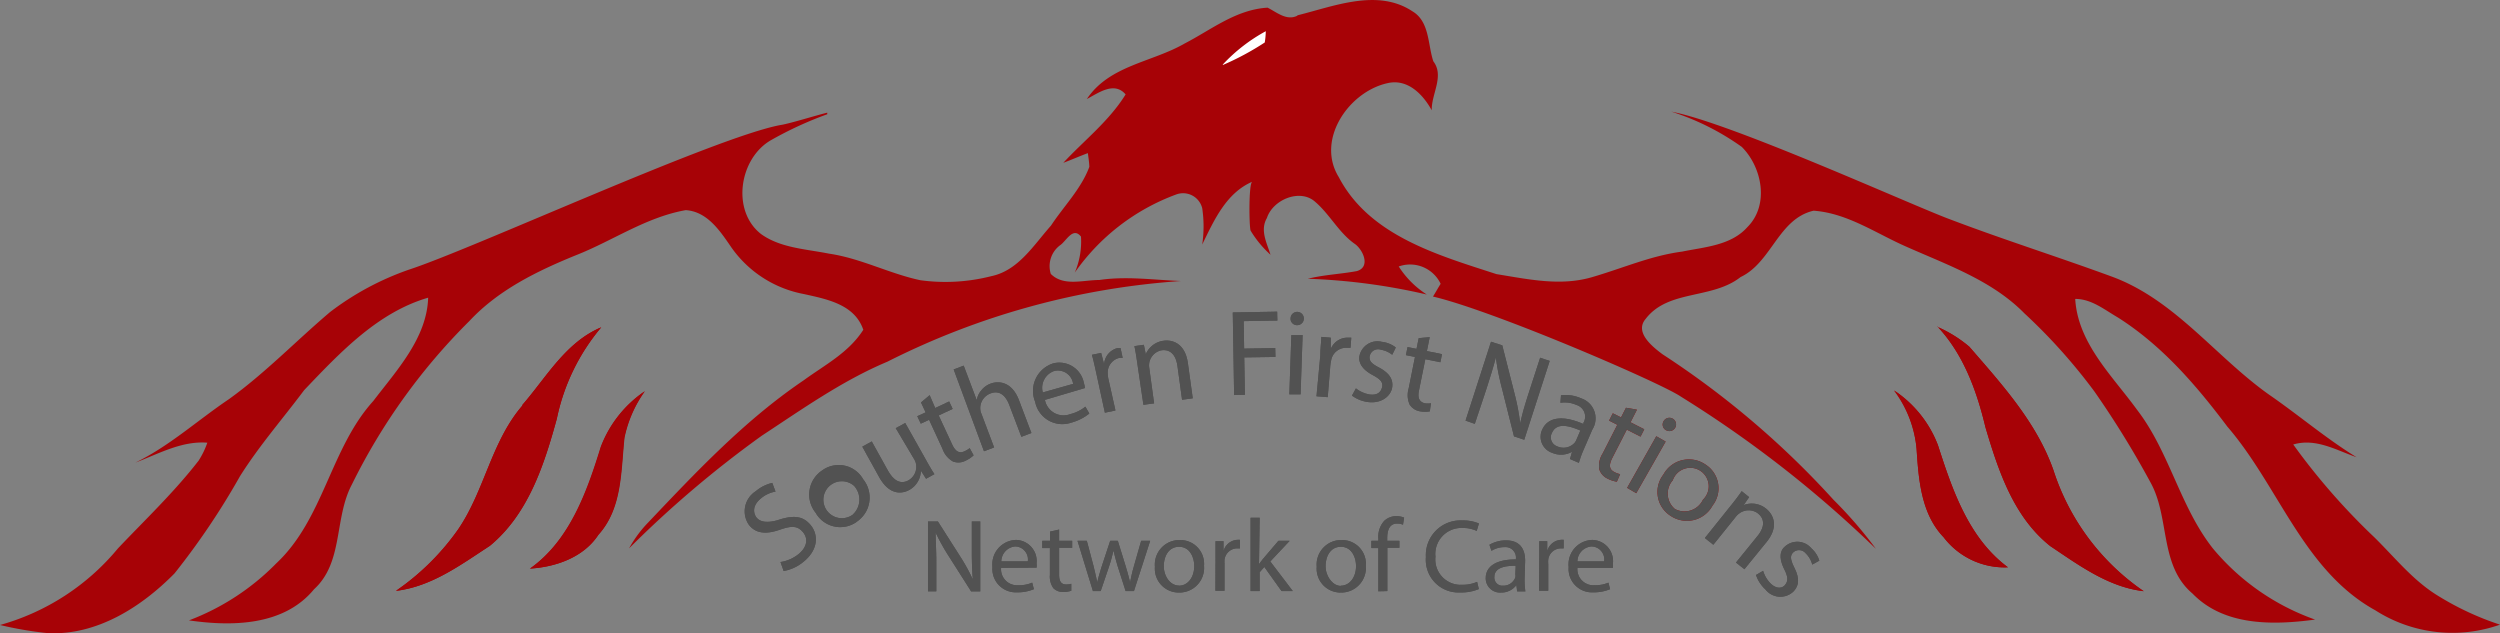 <svg id="Layer_1" data-name="Layer 1" xmlns="http://www.w3.org/2000/svg" viewBox="0 0 221.88 56.21"><rect x="0" y="0" width="221.88" height="56.21" fill="#808080" stroke="none"/><defs><style>.cls-1{fill:#a70206;}.cls-2{fill:#525252;}.cls-3{fill:#fff;}</style></defs><title>southern-first-nation-network-of-care-logo</title><path class="cls-1" d="M115.15,1.36c3.26-.81,7.11-2.4,10.2-.36,1.54.91,1.36,2.95,1.86,4.44,1,1.31-.18,2.9-.14,4.35-.72-1.31-2-2.72-3.72-2.45-3.53.63-6.62,5-4.53,8.38,2.72,5.21,8.84,6.93,14,8.61,2.81.45,5.66,1.09,8.47.27s5.21-1.9,8-2.27c2-.41,4.35-.54,5.8-2.18,1.95-1.95,1.31-5.3-.5-7.11a22.45,22.45,0,0,0-6.25-3.13c5.3,1,21.52,8.38,24.74,9.56,4.76,1.81,9.65,3.35,14.46,5.12,5.53,2.08,9.11,7.07,13.82,10.42,2.63,1.81,5.07,3.9,7.79,5.57-1.81-.63-3.62-1.72-5.62-1.13a58.33,58.33,0,0,0,7.16,8.2c1.81,1.77,3.44,3.85,5.66,5.21a25.56,25.56,0,0,0,5.53,2.58,12.69,12.69,0,0,1-11.06-1.27c-6.39-3.53-8.56-11-13.14-16.31-2.76-3.67-5.8-7.21-9.74-9.7-1.18-.68-2.31-1.63-3.76-1.63.23,3.94,3.31,6.84,5.48,9.83,2.9,3.76,3.81,8.61,6.75,12.33a20.83,20.83,0,0,0,9.06,6.3c-3.72.5-8.07.59-10.88-2.31-2.95-2.49-2-6.71-3.71-9.83a83.23,83.23,0,0,0-5-8.11,50,50,0,0,0-6.21-6.93c-2.85-2.9-6.75-4.26-10.42-5.89-2.72-1.18-5.26-3-8.29-3.22-3.13.72-3.72,4.58-6.48,5.89-2.54,2-6.43,1.09-8.43,3.72-1,1.18.59,2.45,1.5,3.13a77.88,77.88,0,0,1,15.18,12.92,37.88,37.88,0,0,1,3.76,4.35,102,102,0,0,0-17.31-13.51c-1.77-1.22-16.59-7.61-22-8.88.23-.36.45-.77.68-1.13a3,3,0,0,0-3.72-1.54,8.16,8.16,0,0,0,2.49,2.49,54.77,54.77,0,0,0-10.56-1.4c1.45-.36,2.9-.41,4.35-.68,1.27-.36.54-1.95-.23-2.45-1.4-1-2.22-2.67-3.54-3.76s-3.67-.14-4.21,1.5c-.63,1.09,0,2.22.32,3.26A9.51,9.51,0,0,1,111,20.48c-.14-.26-.19-4.21.14-4.35-2.32,1-3.4,3.44-4.44,5.57a11,11,0,0,0,0-3.22,1.75,1.75,0,0,0-2.31-1.22,19,19,0,0,0-9,6.93A7,7,0,0,0,95.94,21c-.72-.91-1.31.41-1.86.77a2.31,2.31,0,0,0-.82,2.54c1.13,1.13,2.85.54,4.31.54,2.4-.36,4.85,0,7.25.09a68,68,0,0,0-26.06,7.16c-4,1.68-7.57,4.22-11.15,6.57a95.14,95.14,0,0,0-11.78,10,11,11,0,0,1,1.49-2.08c4.35-4.58,8.7-9.24,14-12.83,1.86-1.36,4-2.45,5.3-4.49-.77-2.27-3.26-2.72-5.26-3.17A10.14,10.14,0,0,1,64.94,22c-1-1.45-2.13-3.22-4.08-3.35-3.54.63-6.48,2.72-9.74,4-3.44,1.4-6.89,3.08-9.47,5.85a54.15,54.15,0,0,0-10.42,14.5C29.64,46,30.5,49.9,27.87,52.3c-2.68,3.26-7.3,3.31-11.1,2.76A21.51,21.51,0,0,0,24.52,50c4.21-3.94,4.8-10.2,8.61-14.41C35.21,32.86,37.89,30,38,26.42c-4.49,1.31-7.84,4.89-11,8.2-1.9,2.54-4,4.94-5.71,7.66a65.24,65.24,0,0,1-5.8,8.61c-2.95,3-6.93,5.53-11.28,5.3A32.61,32.61,0,0,1,0,55.47a20.84,20.84,0,0,0,10.47-6.8c2.45-2.58,5-5,7.16-7.79a7.33,7.33,0,0,0,.77-1.59c-2.27-.18-4.35,1-6.39,1.77,3-1.45,5.53-3.76,8.29-5.62,3.22-2.31,6-5.21,9-7.75a25.06,25.06,0,0,1,7-3.76C42,22.07,63.41,12.21,69.25,11.1,70,11,72.56,10.2,73.42,10l0,.14a32.36,32.36,0,0,0-4.94,2.27c-2.86,1.58-3.62,6.3-.91,8.38,1.72,1.22,3.94,1.31,6,1.72,2.81.41,5.35,1.77,8.11,2.36a16.42,16.42,0,0,0,6.3-.36c2.4-.5,3.76-2.76,5.3-4.49,1.13-1.72,2.68-3.26,3.4-5.21,0-.32-.09-.91-.13-1.22-.73.27-1.45.59-2.18.86,1.86-2,4.08-3.72,5.53-6.07-1-1.18-2.4-.14-3.44.41,2-3,5.8-3.26,8.7-4.94,2.36-1.22,4.53-3,7.34-3.17.82.41,1.68,1.18,2.63.72"/><path class="cls-1" d="M145.28,36.36l-.57,1.12,1.22.62-.33.65-1.22-.62-1.29,2.52c-.29.58-.3,1,.18,1.24a1.74,1.74,0,0,0,.52.19l-.29.67a2.62,2.62,0,0,1-.82-.27,1.36,1.36,0,0,1-.74-.83,2,2,0,0,1,.3-1.4l1.3-2.55-.73-.37.33-.65.73.37.44-.86Z"/><path class="cls-1" d="M144.41,43.3,147,38.72l.83.47-2.61,4.58Zm3.45-5.12a.57.57,0,0,1-.21-.8.59.59,0,1,1,.22.8Z"/><path class="cls-1" d="M148.25,45.77a2.51,2.51,0,0,1-.62-3.65,2.58,2.58,0,0,1,3.72-.9,2.49,2.49,0,0,1,.64,3.65,2.58,2.58,0,0,1-3.72.91Zm.43-.58a1.81,1.81,0,0,0,2.46-.84,1.64,1.64,0,1,0-2.68-1.72,1.78,1.78,0,0,0,.21,2.56Z"/><path class="cls-2" d="M82.36,52.48V46.28h.88l2,3.14a17.43,17.43,0,0,1,1.1,2h0c-.07-.83-.09-1.58-.09-2.54V46.28H87v6.21h-.81l-2-3.15a18.11,18.11,0,0,1-1.15-2.07h0c0,.78.06,1.53.06,2.56v2.65Z"/><path class="cls-2" d="M82.36,52.48V46.28h.88l2,3.14a17.43,17.43,0,0,1,1.1,2h0c-.07-.83-.09-1.58-.09-2.54V46.28H87v6.21h-.81l-2-3.15a18.11,18.11,0,0,1-1.15-2.07h0c0,.78.06,1.53.06,2.56v2.65Z"/><path class="cls-2" d="M88.85,50.4a1.42,1.42,0,0,0,1.52,1.54,2.89,2.89,0,0,0,1.24-.23l.15.58a3.65,3.65,0,0,1-1.49.28,2.08,2.08,0,0,1-2.19-2.25,2.17,2.17,0,0,1,2.1-2.4A1.88,1.88,0,0,1,92,50a1.92,1.92,0,0,1,0,.38Zm2.37-.58a1.15,1.15,0,0,0-1.11-1.32,1.34,1.34,0,0,0-1.24,1.32Z"/><path class="cls-2" d="M88.85,50.4a1.42,1.42,0,0,0,1.52,1.54,2.89,2.89,0,0,0,1.24-.23l.15.58a3.65,3.65,0,0,1-1.49.28,2.08,2.08,0,0,1-2.19-2.25,2.17,2.17,0,0,1,2.1-2.4A1.88,1.88,0,0,1,92,50a1.92,1.92,0,0,1,0,.38Zm2.37-.58a1.15,1.15,0,0,0-1.11-1.32,1.34,1.34,0,0,0-1.24,1.32Z"/><path class="cls-2" d="M94,47V48h1.16v.62H94V51c0,.55.16.87.61.87a1.5,1.5,0,0,0,.47-.06l0,.62a2.18,2.18,0,0,1-.72.11,1.16,1.16,0,0,1-.87-.34,1.74,1.74,0,0,1-.31-1.17V48.64H92.5V48h.69v-.82Z"/><path class="cls-2" d="M94,47V48h1.16v.62H94V51c0,.55.16.87.61.87a1.5,1.5,0,0,0,.47-.06l0,.62a2.18,2.18,0,0,1-.72.11,1.16,1.16,0,0,1-.87-.34,1.74,1.74,0,0,1-.31-1.17V48.64H92.5V48h.69v-.82Z"/><path class="cls-2" d="M96.46,48l.6,2.26c.12.5.24,1,.32,1.43h0c.1-.45.25-.93.4-1.42L98.53,48h.68l.69,2.23c.16.53.29,1,.4,1.46h0a13.69,13.69,0,0,1,.34-1.45l.64-2.24h.8l-1.44,4.46h-.74l-.68-2.13c-.16-.51-.28-1-.4-1.47h0a13.67,13.67,0,0,1-.41,1.48l-.72,2.12H97L95.63,48Z"/><path class="cls-2" d="M96.46,48l.6,2.26c.12.5.24,1,.32,1.43h0c.1-.45.25-.93.4-1.42L98.53,48h.68l.69,2.23c.16.53.29,1,.4,1.46h0a13.69,13.69,0,0,1,.34-1.45l.64-2.24h.8l-1.44,4.46h-.74l-.68-2.13c-.16-.51-.28-1-.4-1.47h0a13.67,13.67,0,0,1-.41,1.48l-.72,2.12H97L95.63,48Z"/><path class="cls-2" d="M104.64,52.59a2.12,2.12,0,0,1-2.14-2.29,2.18,2.18,0,0,1,2.21-2.37,2.11,2.11,0,0,1,2.15,2.28,2.19,2.19,0,0,1-2.21,2.38Zm0-.61c.77,0,1.35-.73,1.35-1.74,0-.76-.38-1.71-1.34-1.71s-1.36.88-1.36,1.73.55,1.71,1.34,1.71Z"/><path class="cls-2" d="M104.64,52.59a2.12,2.12,0,0,1-2.14-2.29,2.18,2.18,0,0,1,2.21-2.37,2.11,2.11,0,0,1,2.15,2.28,2.19,2.19,0,0,1-2.21,2.38Zm0-.61c.77,0,1.35-.73,1.35-1.74,0-.76-.38-1.71-1.34-1.71s-1.36.88-1.36,1.73.55,1.71,1.34,1.71Z"/><path class="cls-2" d="M107.88,49.42c0-.52,0-1,0-1.39h.71l0,.88h0a1.35,1.35,0,0,1,1.24-1l.22,0v.76l-.28,0a1.14,1.14,0,0,0-1.09,1,2.58,2.58,0,0,0,0,.38v2.38h-.81Z"/><path class="cls-2" d="M107.88,49.42c0-.52,0-1,0-1.39h.71l0,.88h0a1.35,1.35,0,0,1,1.24-1l.22,0v.76l-.28,0a1.14,1.14,0,0,0-1.09,1,2.58,2.58,0,0,0,0,.38v2.38h-.81Z"/><path class="cls-2" d="M111.74,50.07h0c.11-.16.26-.35.39-.51L113.46,48h1l-1.72,1.83,2,2.63h-1l-1.53-2.14-.41.46v1.68h-.81V45.95h.81Z"/><path class="cls-2" d="M111.74,50.07h0c.11-.16.26-.35.39-.51L113.46,48h1l-1.72,1.83,2,2.63h-1l-1.53-2.14-.41.46v1.68h-.81V45.95h.81Z"/><path class="cls-2" d="M119,52.59a2.12,2.12,0,0,1-2.14-2.29,2.18,2.18,0,0,1,2.21-2.37,2.11,2.11,0,0,1,2.15,2.28A2.19,2.19,0,0,1,119,52.59Zm0-.61c.77,0,1.35-.73,1.35-1.74,0-.76-.38-1.71-1.34-1.71s-1.36.88-1.36,1.73S118.26,52,119,52Z"/><path class="cls-2" d="M119,52.59a2.12,2.12,0,0,1-2.14-2.29,2.18,2.18,0,0,1,2.21-2.37,2.11,2.11,0,0,1,2.15,2.28A2.19,2.19,0,0,1,119,52.59Zm0-.61c.77,0,1.35-.73,1.35-1.74,0-.76-.38-1.71-1.34-1.71s-1.36.88-1.36,1.73S118.26,52,119,52Z"/><path class="cls-2" d="M122.33,52.48V48.64h-.62V48h.62v-.21a2.11,2.11,0,0,1,.52-1.56,1.55,1.55,0,0,1,1.08-.42,1.84,1.84,0,0,1,.69.13l-.1.63a1.25,1.25,0,0,0-.53-.1c-.68,0-.87.61-.87,1.29V48h1.08v.62h-1.07v3.84Z"/><path class="cls-2" d="M122.33,52.48V48.64h-.62V48h.62v-.21a2.11,2.11,0,0,1,.52-1.56,1.55,1.55,0,0,1,1.08-.42,1.84,1.84,0,0,1,.69.13l-.1.63a1.25,1.25,0,0,0-.53-.1c-.68,0-.87.61-.87,1.29V48h1.08v.62h-1.07v3.84Z"/><path class="cls-2" d="M131.25,52.28a3.94,3.94,0,0,1-1.64.3,2.9,2.9,0,0,1-3.06-3.14,3.08,3.08,0,0,1,3.24-3.25,3.57,3.57,0,0,1,1.47.27l-.2.66a2.84,2.84,0,0,0-1.24-.26,2.31,2.31,0,0,0-2.42,2.55,2.25,2.25,0,0,0,2.38,2.49,3.24,3.24,0,0,0,1.32-.26Z"/><path class="cls-2" d="M131.25,52.28a3.94,3.94,0,0,1-1.64.3,2.9,2.9,0,0,1-3.06-3.14,3.08,3.08,0,0,1,3.24-3.25,3.57,3.57,0,0,1,1.47.27l-.2.66a2.84,2.84,0,0,0-1.24-.26,2.31,2.31,0,0,0-2.42,2.55,2.25,2.25,0,0,0,2.38,2.49,3.24,3.24,0,0,0,1.32-.26Z"/><path class="cls-2" d="M135.31,51.42a7.47,7.47,0,0,0,.07,1.07h-.73l-.07-.56h0a1.65,1.65,0,0,1-1.36.66,1.27,1.27,0,0,1-1.36-1.28c0-1.08,1-1.67,2.68-1.66v-.09a.92.92,0,0,0-1-1,2.15,2.15,0,0,0-1.17.33l-.18-.54a2.89,2.89,0,0,1,1.47-.39c1.37,0,1.7.93,1.7,1.82Zm-.79-1.21c-.89,0-1.89.14-1.89,1a.71.71,0,0,0,.76.77,1.12,1.12,0,0,0,1.1-.74.82.82,0,0,0,0-.26Z"/><path class="cls-2" d="M135.31,51.42a7.47,7.47,0,0,0,.07,1.07h-.73l-.07-.56h0a1.65,1.65,0,0,1-1.36.66,1.27,1.27,0,0,1-1.36-1.28c0-1.08,1-1.67,2.68-1.66v-.09a.92.92,0,0,0-1-1,2.15,2.15,0,0,0-1.17.33l-.18-.54a2.89,2.89,0,0,1,1.47-.39c1.37,0,1.7.93,1.7,1.82Zm-.79-1.21c-.89,0-1.89.14-1.89,1a.71.71,0,0,0,.76.77,1.12,1.12,0,0,0,1.1-.74.82.82,0,0,0,0-.26Z"/><path class="cls-2" d="M136.61,49.42c0-.52,0-1,0-1.39h.71l0,.88h0a1.35,1.35,0,0,1,1.24-1l.22,0v.76l-.28,0a1.14,1.14,0,0,0-1.09,1,2.58,2.58,0,0,0,0,.38v2.38h-.81Z"/><path class="cls-2" d="M136.61,49.42c0-.52,0-1,0-1.39h.71l0,.88h0a1.35,1.35,0,0,1,1.24-1l.22,0v.76l-.28,0a1.14,1.14,0,0,0-1.09,1,2.58,2.58,0,0,0,0,.38v2.38h-.81Z"/><path class="cls-2" d="M140,50.4a1.42,1.42,0,0,0,1.52,1.54,2.89,2.89,0,0,0,1.23-.23l.15.58a3.66,3.66,0,0,1-1.49.28,2.08,2.08,0,0,1-2.19-2.25,2.17,2.17,0,0,1,2.1-2.4,1.88,1.88,0,0,1,1.83,2.1,1.92,1.92,0,0,1,0,.38Zm2.37-.58a1.15,1.15,0,0,0-1.11-1.32A1.34,1.34,0,0,0,140,49.82Z"/><path class="cls-2" d="M140,50.4a1.42,1.42,0,0,0,1.52,1.54,2.89,2.89,0,0,0,1.23-.23l.15.58a3.66,3.66,0,0,1-1.49.28,2.08,2.08,0,0,1-2.19-2.25,2.17,2.17,0,0,1,2.1-2.4,1.88,1.88,0,0,1,1.83,2.1,1.92,1.92,0,0,1,0,.38Zm2.37-.58a1.15,1.15,0,0,0-1.11-1.32A1.34,1.34,0,0,0,140,49.82Z"/><path class="cls-2" d="M69.27,49.88a3.33,3.33,0,0,0,1.6-.7c.75-.61.88-1.35.41-1.93s-1-.6-2-.26c-1.19.43-2.16.41-2.8-.39a2.11,2.11,0,0,1,.59-3,3.44,3.44,0,0,1,1.47-.74l.29.77a2.73,2.73,0,0,0-1.29.6c-.78.63-.7,1.33-.38,1.72s1,.5,2,.17c1.27-.4,2.12-.34,2.8.5s.69,2.16-.66,3.25a3.79,3.79,0,0,1-1.75.81Z"/><path class="cls-2" d="M69.27,49.88a3.33,3.33,0,0,0,1.6-.7c.75-.61.88-1.35.41-1.93s-1-.6-2-.26c-1.19.43-2.16.41-2.8-.39a2.11,2.11,0,0,1,.59-3,3.44,3.44,0,0,1,1.47-.74l.29.77a2.73,2.73,0,0,0-1.29.6c-.78.63-.7,1.33-.38,1.72s1,.5,2,.17c1.27-.4,2.12-.34,2.8.5s.69,2.16-.66,3.25a3.79,3.79,0,0,1-1.75.81Z"/><path class="cls-2" d="M76,46.34a2.51,2.51,0,0,1-3.61-.83A2.57,2.57,0,0,1,73,41.73a2.49,2.49,0,0,1,3.61.81A2.58,2.58,0,0,1,76,46.33Zm-.37-.62a1.81,1.81,0,0,0,.17-2.6,1.64,1.64,0,1,0-.18,2.6Z"/><path class="cls-2" d="M76,46.34a2.51,2.51,0,0,1-3.61-.83A2.57,2.57,0,0,1,73,41.73a2.49,2.49,0,0,1,3.61.81A2.58,2.58,0,0,1,76,46.33Zm-.37-.62a1.81,1.81,0,0,0,.17-2.6,1.64,1.64,0,1,0-.18,2.6Z"/><path class="cls-2" d="M82.19,40.83c.27.49.51.9.74,1.25l-.74.41-.46-.72h0a2,2,0,0,1-1,1.7c-.72.4-1.82.47-2.71-1.14l-1.49-2.69.84-.46,1.41,2.54c.49.88,1.09,1.32,1.85.91a1.38,1.38,0,0,0,.68-1.38,1.31,1.31,0,0,0-.16-.47L79.5,38l.84-.46Z"/><path class="cls-2" d="M82.19,40.83c.27.49.51.9.74,1.25l-.74.41-.46-.72h0a2,2,0,0,1-1,1.7c-.72.4-1.82.47-2.71-1.14l-1.49-2.69.84-.46,1.41,2.54c.49.88,1.09,1.32,1.85.91a1.38,1.38,0,0,0,.68-1.38,1.31,1.31,0,0,0-.16-.47L79.5,38l.84-.46Z"/><path class="cls-2" d="M82.51,35.07,83,36.21l1.24-.58.31.66-1.24.58,1.19,2.56c.27.59.6.85,1.08.63a1.82,1.82,0,0,0,.48-.29l.35.64a2.61,2.61,0,0,1-.72.48,1.36,1.36,0,0,1-1.11.07,2.05,2.05,0,0,1-.92-1.1l-1.2-2.6-.74.34-.31-.66.74-.34-.41-.88Z"/><path class="cls-2" d="M82.51,35.07,83,36.21l1.24-.58.31.66-1.24.58,1.19,2.56c.27.59.6.85,1.08.63a1.82,1.82,0,0,0,.48-.29l.35.64a2.61,2.61,0,0,1-.72.48,1.36,1.36,0,0,1-1.11.07,2.05,2.05,0,0,1-.92-1.1l-1.2-2.6-.74.34-.31-.66.74-.34-.41-.88Z"/><path class="cls-2" d="M84.64,32.79l.89-.34,1.16,3.07h0a1.71,1.71,0,0,1,.4-.87,1.87,1.87,0,0,1,.82-.6c.66-.25,1.87-.24,2.52,1.45l1.11,2.93-.89.34-1.08-2.84c-.3-.79-.85-1.34-1.69-1A1.39,1.39,0,0,0,87,36.26a1.16,1.16,0,0,0,.1.45l1.13,3-.9.34Z"/><path class="cls-2" d="M84.64,32.79l.89-.34,1.16,3.07h0a1.71,1.71,0,0,1,.4-.87,1.87,1.87,0,0,1,.82-.6c.66-.25,1.87-.24,2.52,1.45l1.11,2.93-.89.34-1.08-2.84c-.3-.79-.85-1.34-1.69-1A1.39,1.39,0,0,0,87,36.26a1.16,1.16,0,0,0,.1.45l1.13,3-.9.34Z"/><path class="cls-2" d="M92.74,35.49A1.68,1.68,0,0,0,95,36.75a3.42,3.42,0,0,0,1.33-.66l.35.61a4.31,4.31,0,0,1-1.6.81,2.46,2.46,0,0,1-3.21-1.85,2.56,2.56,0,0,1,1.61-3.41A2.22,2.22,0,0,1,96.2,34a2.31,2.31,0,0,1,.09.44Zm2.5-1.42a1.36,1.36,0,0,0-1.69-1.14,1.58,1.58,0,0,0-1,1.9Z"/><path class="cls-2" d="M92.74,35.49A1.68,1.68,0,0,0,95,36.75a3.42,3.42,0,0,0,1.33-.66l.35.61a4.31,4.31,0,0,1-1.6.81,2.46,2.46,0,0,1-3.21-1.85,2.56,2.56,0,0,1,1.61-3.41A2.22,2.22,0,0,1,96.2,34a2.31,2.31,0,0,1,.09.44Zm2.5-1.42a1.36,1.36,0,0,0-1.69-1.14,1.58,1.58,0,0,0-1,1.9Z"/><path class="cls-2" d="M97.29,33.09c-.13-.61-.25-1.13-.38-1.6l.82-.17.26,1h0a1.59,1.59,0,0,1,1.2-1.43l.26,0,.19.88-.32,0a1.34,1.34,0,0,0-1,1.46,2.75,2.75,0,0,0,.06.44L99,36.43l-.94.2Z"/><path class="cls-2" d="M97.29,33.09c-.13-.61-.25-1.13-.38-1.6l.82-.17.26,1h0a1.59,1.59,0,0,1,1.2-1.43l.26,0,.19.88-.32,0a1.34,1.34,0,0,0-1,1.46,2.75,2.75,0,0,0,.06.44L99,36.43l-.94.2Z"/><path class="cls-2" d="M100.92,32.12c-.08-.55-.15-1-.24-1.4l.84-.12.17.84h0a2,2,0,0,1,1.59-1.2c.72-.1,1.9.18,2.15,2l.43,3.11-.95.13-.41-3c-.12-.84-.52-1.51-1.42-1.39A1.38,1.38,0,0,0,102,32.2a1.41,1.41,0,0,0,0,.45l.43,3.15-.95.13Z"/><path class="cls-2" d="M100.92,32.12c-.08-.55-.15-1-.24-1.4l.84-.12.17.84h0a2,2,0,0,1,1.59-1.2c.72-.1,1.9.18,2.15,2l.43,3.11-.95.13-.41-3c-.12-.84-.52-1.51-1.42-1.39A1.38,1.38,0,0,0,102,32.2a1.41,1.41,0,0,0,0,.45l.43,3.15-.95.13Z"/><polygon class="cls-2" points="109.41 27.73 113.35 27.66 113.37 28.45 110.38 28.5 110.42 30.94 113.18 30.89 113.2 31.68 110.43 31.72 110.49 35.04 109.53 35.06 109.41 27.73"/><polygon class="cls-2" points="109.41 27.73 113.35 27.66 113.37 28.45 110.38 28.5 110.42 30.94 113.18 30.89 113.2 31.68 110.43 31.72 110.49 35.04 109.53 35.06 109.41 27.73"/><path class="cls-2" d="M114.43,35l.18-5.26,1,0-.18,5.26Zm.67-6.14a.57.57,0,0,1-.56-.61.59.59,0,1,1,.57.61Z"/><path class="cls-2" d="M114.43,35l.18-5.26,1,0-.18,5.26Zm.67-6.14a.57.57,0,0,1-.56-.61.59.59,0,1,1,.57.61Z"/><path class="cls-2" d="M117.18,31.54c0-.62.08-1.15.09-1.64l.84.07,0,1h0a1.6,1.6,0,0,1,1.56-1l.26,0-.07.9-.32,0A1.34,1.34,0,0,0,118.14,32a3,3,0,0,0-.07.44l-.23,2.81-1-.08Z"/><path class="cls-2" d="M117.18,31.54c0-.62.08-1.15.09-1.64l.84.07,0,1h0a1.6,1.6,0,0,1,1.56-1l.26,0-.07.9-.32,0A1.34,1.34,0,0,0,118.14,32a3,3,0,0,0-.07.44l-.23,2.81-1-.08Z"/><path class="cls-2" d="M120.34,34.47a2.72,2.72,0,0,0,1.21.54c.68.09,1-.19,1.11-.64s-.17-.73-.83-1.08c-.9-.48-1.27-1.06-1.18-1.67a1.63,1.63,0,0,1,2-1.28,2.45,2.45,0,0,1,1.23.5l-.32.65a2.14,2.14,0,0,0-1-.45.76.76,0,0,0-1,.59c-.06.43.21.67.85,1,.85.46,1.26,1,1.15,1.75s-.94,1.47-2.16,1.3a3,3,0,0,1-1.41-.57Z"/><path class="cls-2" d="M120.34,34.47a2.72,2.72,0,0,0,1.21.54c.68.09,1-.19,1.11-.64s-.17-.73-.83-1.08c-.9-.48-1.27-1.06-1.18-1.67a1.63,1.63,0,0,1,2-1.28,2.45,2.45,0,0,1,1.23.5l-.32.65a2.14,2.14,0,0,0-1-.45.76.76,0,0,0-1,.59c-.06.43.21.67.85,1,.85.46,1.26,1,1.15,1.75s-.94,1.47-2.16,1.3a3,3,0,0,1-1.41-.57Z"/><path class="cls-2" d="M126.89,29.92l-.25,1.24,1.34.27-.14.72-1.34-.27-.56,2.77c-.13.64,0,1,.5,1.14a1.79,1.79,0,0,0,.56,0l-.1.72a2.63,2.63,0,0,1-.86,0,1.37,1.37,0,0,1-.93-.6,2.07,2.07,0,0,1-.09-1.43l.56-2.8-.8-.16.14-.72.8.16.19-.95Z"/><path class="cls-2" d="M126.89,29.92l-.25,1.24,1.34.27-.14.72-1.34-.27-.56,2.77c-.13.64,0,1,.5,1.14a1.79,1.79,0,0,0,.56,0l-.1.72a2.63,2.63,0,0,1-.86,0,1.37,1.37,0,0,1-.93-.6,2.07,2.07,0,0,1-.09-1.43l.56-2.8-.8-.16.14-.72.8.16.19-.95Z"/><path class="cls-2" d="M130.07,37.33l2.26-7,1,.32,1.08,4.25a20.19,20.19,0,0,1,.51,2.67h0c.22-1,.47-1.81.82-2.89l.95-2.93.85.28-2.26,7-.91-.3-1.07-4.26a21,21,0,0,1-.54-2.75h0c-.23.9-.5,1.74-.87,2.9l-1,3Z"/><path class="cls-2" d="M130.07,37.33l2.26-7,1,.32,1.08,4.25a20.19,20.19,0,0,1,.51,2.67h0c.22-1,.47-1.81.82-2.89l.95-2.93.85.28-2.26,7-.91-.3-1.07-4.26a21,21,0,0,1-.54-2.75h0c-.23.9-.5,1.74-.87,2.9l-1,3Z"/><path class="cls-2" d="M140.56,39.89a8.68,8.68,0,0,0-.43,1.19l-.79-.34.18-.64h0a2,2,0,0,1-1.79.08,1.5,1.5,0,0,1-.88-2c.5-1.17,1.82-1.36,3.68-.55l0-.1a1.08,1.08,0,0,0-.62-1.59,2.53,2.53,0,0,0-1.42-.19l.05-.67a3.4,3.4,0,0,1,1.78.27,1.87,1.87,0,0,1,1,2.78Zm-.3-1.68c-1-.43-2.11-.73-2.52.21a.84.84,0,0,0,.46,1.19,1.33,1.33,0,0,0,1.54-.3,1,1,0,0,0,.16-.26Z"/><path class="cls-2" d="M140.56,39.89a8.68,8.68,0,0,0-.43,1.19l-.79-.34.18-.64h0a2,2,0,0,1-1.79.08,1.5,1.5,0,0,1-.88-2c.5-1.17,1.82-1.36,3.68-.55l0-.1a1.08,1.08,0,0,0-.62-1.59,2.53,2.53,0,0,0-1.42-.19l.05-.67a3.4,3.4,0,0,1,1.78.27,1.87,1.87,0,0,1,1,2.78Zm-.3-1.68c-1-.43-2.11-.73-2.52.21a.84.84,0,0,0,.46,1.19,1.33,1.33,0,0,0,1.54-.3,1,1,0,0,0,.16-.26Z"/><path class="cls-2" d="M145.28,36.36l-.57,1.12,1.22.62-.33.65-1.22-.62-1.29,2.52c-.29.58-.3,1,.18,1.24a1.74,1.74,0,0,0,.52.19l-.29.67a2.62,2.62,0,0,1-.82-.27,1.36,1.36,0,0,1-.74-.83,2,2,0,0,1,.3-1.4l1.3-2.55-.73-.37.33-.65.73.37.44-.86Z"/><path class="cls-2" d="M144.41,43.3,147,38.72l.83.47-2.61,4.58Zm3.45-5.12a.57.57,0,0,1-.21-.8.59.59,0,1,1,.22.8Z"/><path class="cls-2" d="M148.25,45.77a2.51,2.51,0,0,1-.62-3.65,2.58,2.58,0,0,1,3.72-.9,2.49,2.49,0,0,1,.64,3.65,2.58,2.58,0,0,1-3.72.91Zm.43-.58a1.81,1.81,0,0,0,2.46-.84,1.64,1.64,0,1,0-2.68-1.72,1.78,1.78,0,0,0,.21,2.56Z"/><path class="cls-2" d="M153.73,44.73c.34-.43.61-.78.85-1.14l.66.53-.49.71h0a2,2,0,0,1,2,.32c.57.45,1.19,1.5.07,2.91l-2,2.46-.75-.59L156,47.55c.53-.66.73-1.42,0-2a1.38,1.38,0,0,0-1.61,0,1.45,1.45,0,0,0-.33.31l-2,2.49-.75-.6Z"/><path class="cls-2" d="M153.73,44.73c.34-.43.61-.78.85-1.14l.66.53-.49.71h0a2,2,0,0,1,2,.32c.57.45,1.19,1.5.07,2.91l-2,2.46-.75-.59L156,47.55c.53-.66.73-1.42,0-2a1.38,1.38,0,0,0-1.61,0,1.45,1.45,0,0,0-.33.31l-2,2.49-.75-.6Z"/><path class="cls-2" d="M156.48,50.66a2.69,2.69,0,0,0,.68,1.14c.5.47,1,.44,1.27.11s.27-.7-.06-1.36c-.46-.91-.44-1.59,0-2a1.63,1.63,0,0,1,2.38.1,2.44,2.44,0,0,1,.72,1.11l-.63.35a2.13,2.13,0,0,0-.58-1,.76.76,0,0,0-1.12-.07c-.3.32-.21.67.11,1.34.43.86.47,1.52-.06,2.1a1.68,1.68,0,0,1-2.51-.17,3,3,0,0,1-.83-1.28Z"/><path class="cls-2" d="M156.48,50.66a2.69,2.69,0,0,0,.68,1.14c.5.47,1,.44,1.27.11s.27-.7-.06-1.36c-.46-.91-.44-1.59,0-2a1.63,1.63,0,0,1,2.38.1,2.44,2.44,0,0,1,.72,1.11l-.63.35a2.13,2.13,0,0,0-.58-1,.76.76,0,0,0-1.12-.07c-.3.32-.21.67.11,1.34.43.86.47,1.52-.06,2.1a1.68,1.68,0,0,1-2.51-.17,3,3,0,0,1-.83-1.28Z"/><path class="cls-1" d="M46.36,35.94c2.13-2.45,3.85-5.57,7-6.89a18.35,18.35,0,0,0-3.94,8.11c-1.13,4.12-2.54,8.47-5.94,11.28-2.58,1.68-5.17,3.62-8.34,4A21.9,21.9,0,0,0,40.65,47c2.36-3.44,2.95-7.8,5.71-11"/><path class="cls-1" d="M171.93,29a11.6,11.6,0,0,1,2.85,1.77c2.9,3.35,6,6.75,7.48,11a20.69,20.69,0,0,0,8,10.7c-3.13-.36-5.76-2.31-8.29-4-3.26-2.58-4.62-6.71-5.76-10.56-.77-3.22-1.95-6.48-4.26-8.93"/><path class="cls-1" d="M53.34,39.66a10.43,10.43,0,0,1,3.9-4.94,10.85,10.85,0,0,0-1.81,4.13c-.32,2.94-.18,6.25-2.31,8.61-1.31,2-3.76,2.85-6.07,3,3.53-2.49,5.08-6.84,6.3-10.83"/><path class="cls-1" d="M168.13,34.67A10.18,10.18,0,0,1,172,39.52c1.27,3.94,2.72,8.25,6.21,10.83a6.8,6.8,0,0,1-5.71-2.67c-2-2.08-2.22-5.12-2.4-7.84a10.17,10.17,0,0,0-1.95-5.17"/><path class="cls-3" d="M108.53,5.72a15.08,15.08,0,0,1,3.81-2.95,6.83,6.83,0,0,1-.09,1,24.57,24.57,0,0,1-3.72,2"/><path class="cls-1" d="M46.36,35.94c2.13-2.45,3.85-5.57,7-6.89a18.35,18.35,0,0,0-3.94,8.11c-1.13,4.12-2.54,8.47-5.94,11.28-2.58,1.68-5.17,3.62-8.34,4A21.9,21.9,0,0,0,40.65,47c2.36-3.44,2.95-7.8,5.71-11"/><path class="cls-1" d="M168.13,34.67A10.17,10.17,0,0,1,172,39.52c1.27,3.94,2.72,8.25,6.21,10.83a6.8,6.8,0,0,1-5.71-2.67c-2-2.08-2.22-5.12-2.4-7.84a10.18,10.18,0,0,0-2-5.17m-114.79,5a10.44,10.44,0,0,1,3.9-4.94,10.84,10.84,0,0,0-1.81,4.13c-.32,2.94-.18,6.25-2.31,8.61-1.31,2-3.76,2.86-6.07,3,3.53-2.49,5.07-6.84,6.3-10.83M171.93,29a11.6,11.6,0,0,1,2.85,1.77c2.9,3.35,6,6.75,7.48,11a20.69,20.69,0,0,0,8,10.7c-3.13-.36-5.76-2.31-8.29-4-3.26-2.58-4.62-6.71-5.76-10.56-.77-3.22-1.95-6.48-4.26-8.93"/></svg>